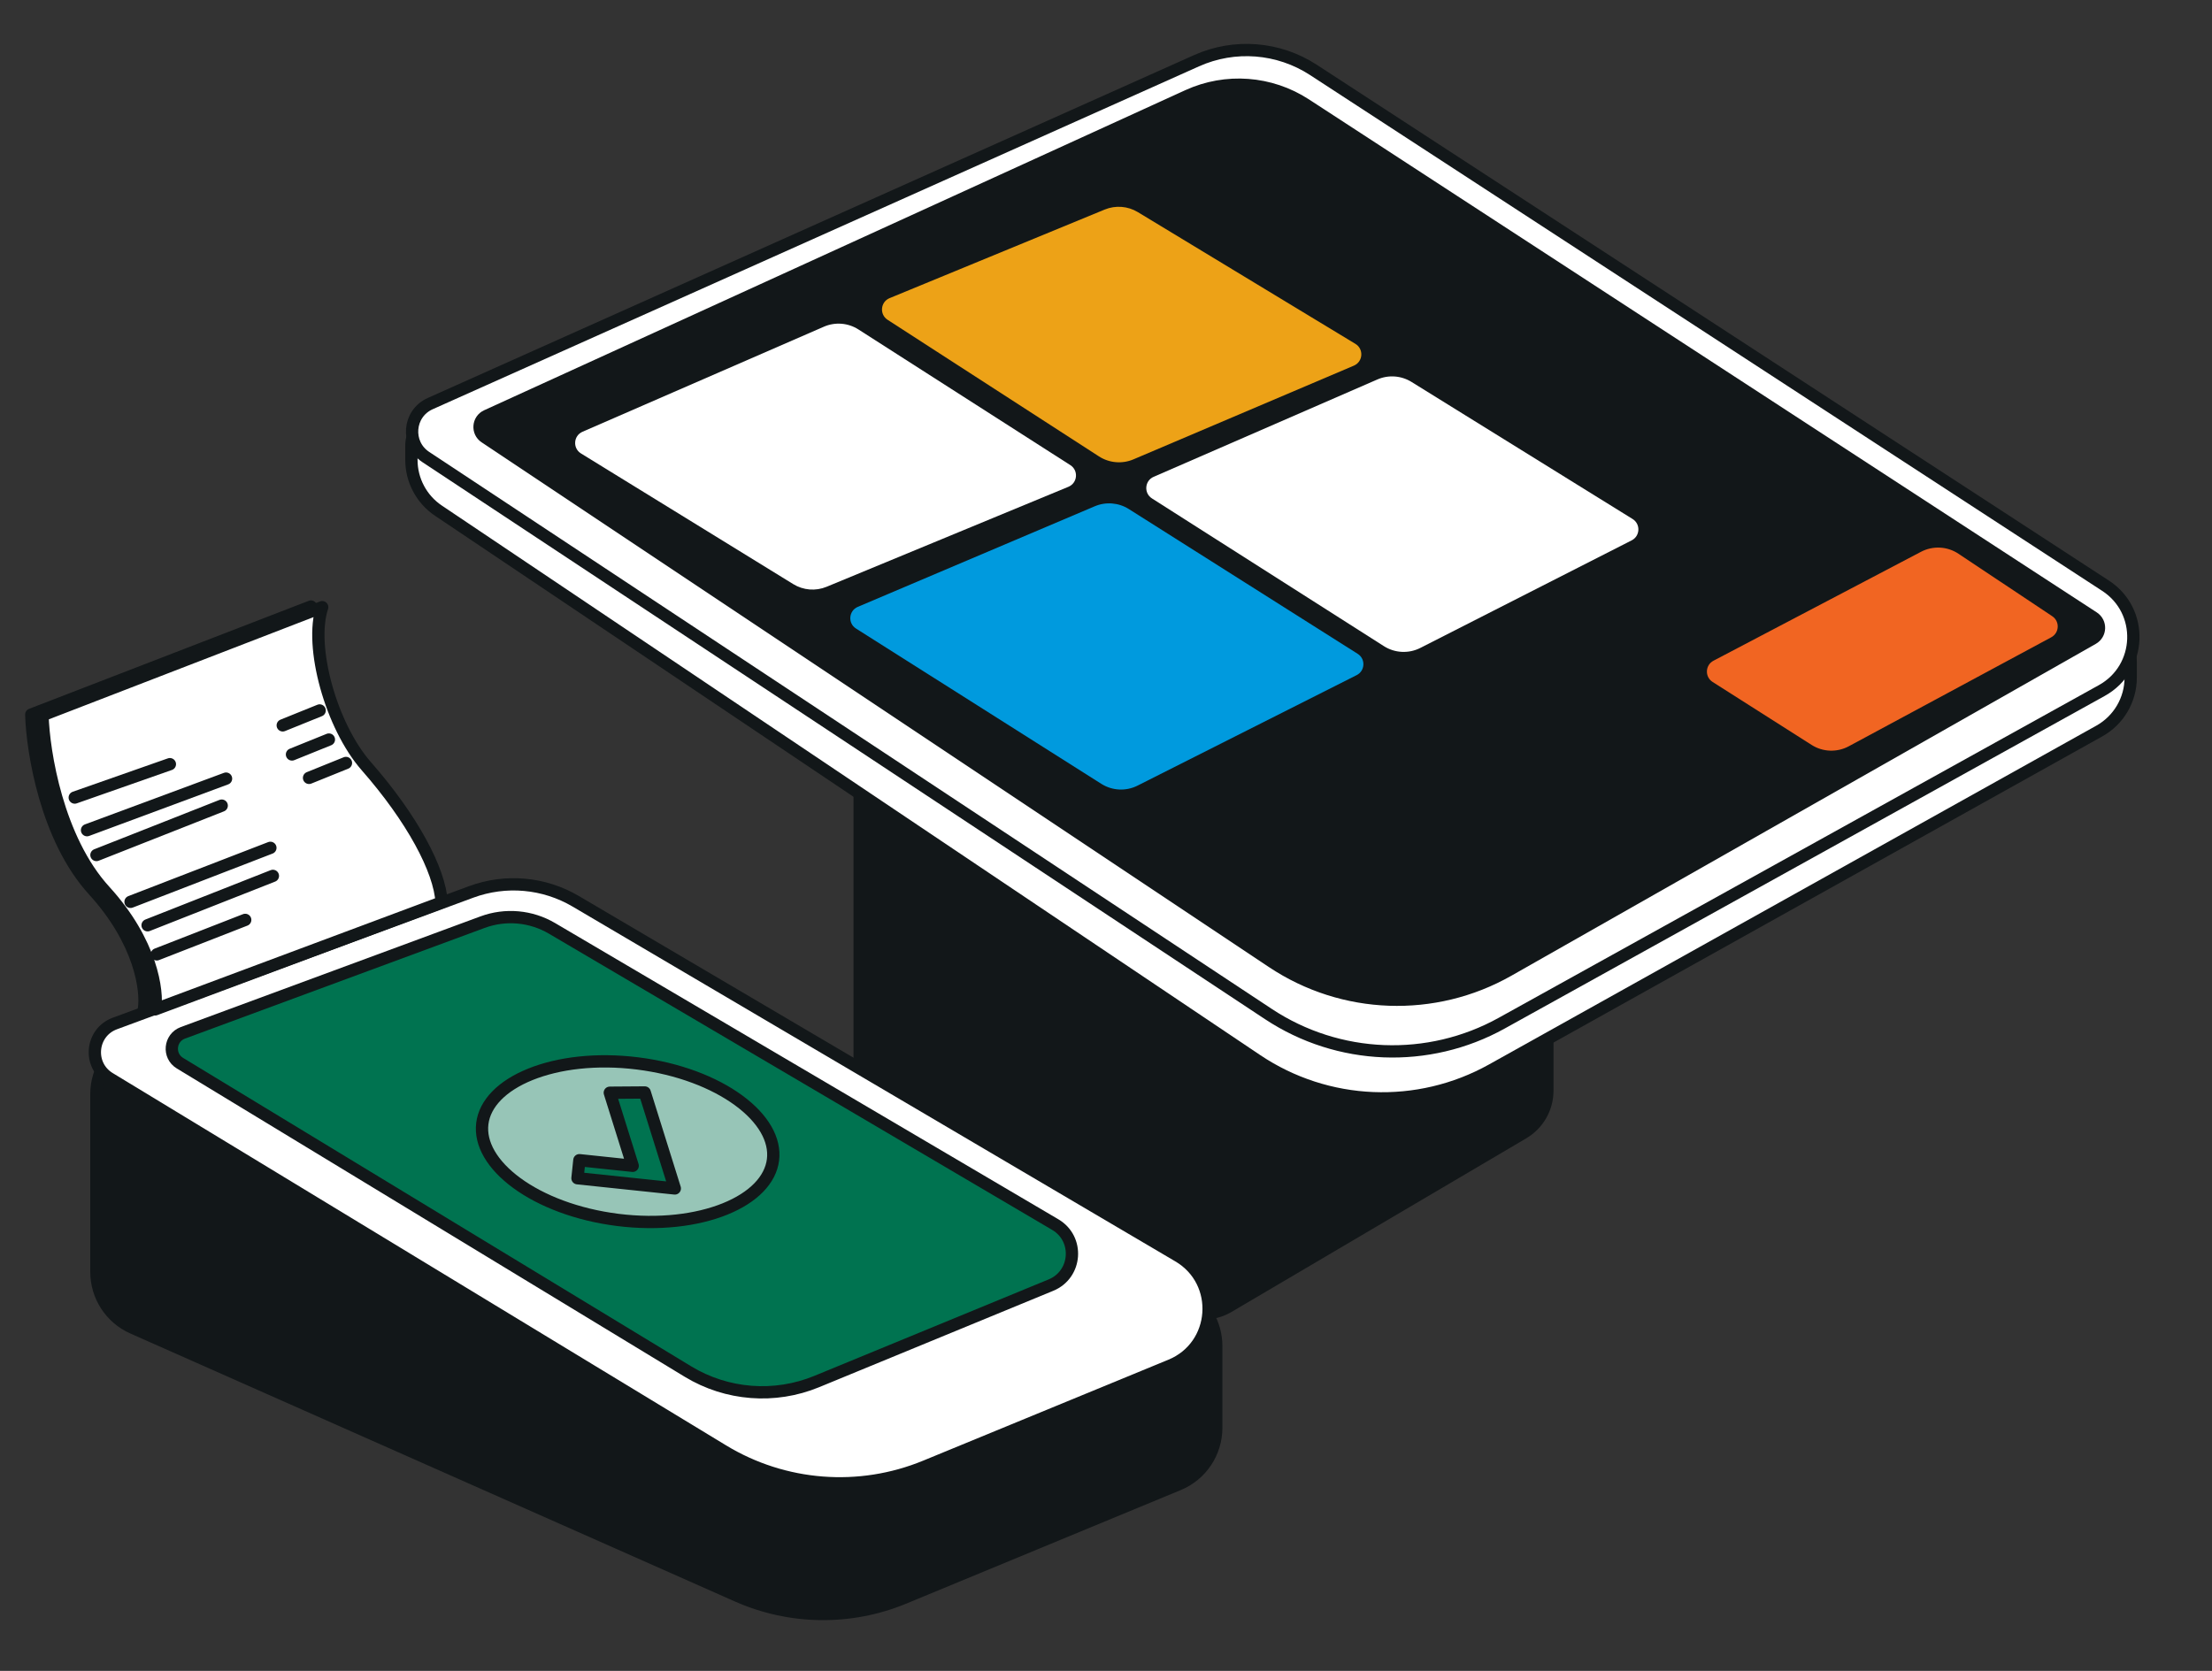 <svg width="90" height="68" viewBox="0 0 90 68" fill="none" xmlns="http://www.w3.org/2000/svg">
<rect x="0" y="0" width="90" height="68" fill="#333333" stroke="none"/>
<path d="M34.977 44.387V25.083C34.977 24.298 35.436 23.586 36.151 23.262L44.444 19.511C45.081 19.223 45.822 19.288 46.398 19.683L62.089 30.443C62.633 30.816 62.958 31.433 62.958 32.092V44.387C62.958 45.095 62.583 45.749 61.974 46.109L49.982 53.175C49.356 53.544 48.579 53.544 47.952 53.175L35.961 46.109C35.351 45.749 34.977 45.095 34.977 44.387Z" fill="#121719" stroke="#121719" stroke-width="0.5"/>
<path d="M48.364 4.274L17.51 16.979C17.043 17.171 16.739 17.625 16.739 18.13L16.739 18.717C16.739 19.547 17.152 20.322 17.841 20.784L51.134 43.145C53.995 45.066 57.693 45.219 60.702 43.54L85.415 29.75C86.203 29.311 86.692 28.479 86.692 27.576L86.692 26.929C86.692 26.066 86.245 25.264 85.511 24.811L52.879 4.642C51.52 3.803 49.841 3.666 48.364 4.274Z" fill="white" stroke="#121719" stroke-width="0.5"/>
<path d="M48.684 2.471L17.503 16.426C16.607 16.827 16.506 18.059 17.325 18.6L51.609 41.269C54.457 43.152 58.115 43.295 61.101 41.639L85.518 28.101C87.159 27.191 87.242 24.861 85.669 23.837L53.436 2.843C52.018 1.92 50.228 1.779 48.684 2.471Z" fill="white" stroke="#121719" stroke-width="0.5"/>
<path d="M48.333 3.896L19.803 16.923C19.447 17.085 19.408 17.576 19.734 17.793L51.767 39.148C54.645 41.068 58.36 41.2 61.369 39.492L85.15 25.985C85.475 25.8 85.489 25.336 85.175 25.132L53.119 4.253C51.69 3.323 49.884 3.188 48.333 3.896Z" fill="#121719" stroke="#121719" stroke-width="0.5"/>
<path d="M43.549 18.929L34.928 13.408C34.507 13.138 33.979 13.096 33.521 13.296L23.701 17.571C23.331 17.732 23.295 18.243 23.639 18.454L32.274 23.771C32.683 24.023 33.188 24.064 33.632 23.88L43.47 19.811C43.843 19.657 43.889 19.147 43.549 18.929Z" fill="white"/>
<path d="M55.148 13.994L46.295 8.632C45.888 8.386 45.388 8.347 44.947 8.528L36.195 12.133C35.822 12.287 35.776 12.796 36.114 13.015L44.714 18.574C45.132 18.844 45.657 18.889 46.115 18.695L55.084 14.881C55.459 14.722 55.496 14.205 55.148 13.994Z" fill="#EDA217"/>
<path d="M55.24 26.608L45.93 20.717C45.514 20.454 44.995 20.412 44.542 20.604L34.901 24.697C34.53 24.855 34.488 25.364 34.828 25.579L44.809 31.899C45.255 32.182 45.815 32.209 46.286 31.971L55.198 27.476C55.545 27.301 55.568 26.815 55.24 26.608Z" fill="#009ADE"/>
<path d="M66.425 21.121L57.43 15.543C57.011 15.284 56.493 15.246 56.041 15.443L46.939 19.405C46.572 19.564 46.533 20.069 46.87 20.284L56.307 26.296C56.754 26.581 57.319 26.608 57.792 26.367L66.388 21.991C66.735 21.814 66.756 21.326 66.425 21.121Z" fill="white"/>
<path d="M69.717 26.889L78.159 22.457C78.644 22.202 79.23 22.232 79.687 22.537L83.501 25.079C83.814 25.288 83.792 25.756 83.46 25.935L75.223 30.37C74.745 30.628 74.166 30.607 73.708 30.315L69.681 27.753C69.357 27.546 69.377 27.067 69.717 26.889Z" fill="#F16522"/>
<path d="M1.272 29.081L12.652 24.684C12.118 26.288 13.015 29.523 14.446 31.154C16.3 33.268 17.438 35.375 17.511 36.699L5.857 41.053C5.972 40.321 5.723 38.331 3.804 36.229C1.884 34.127 1.316 30.588 1.272 29.081Z" fill="#121719" stroke="#121719" stroke-width="0.5" stroke-linecap="round" stroke-linejoin="round"/>
<path d="M18.859 36.983L5.505 42.206C4.55 42.579 3.922 43.499 3.922 44.525L3.922 51.763C3.922 52.747 4.502 53.64 5.402 54.039L30.002 64.946C32.154 65.9 34.603 65.931 36.778 65.031L47.948 60.409C48.879 60.024 49.486 59.115 49.486 58.108L49.486 54.779C49.486 53.912 49.035 53.106 48.294 52.654L23.268 37.371C21.94 36.56 20.308 36.416 18.859 36.983Z" fill="#121719" stroke="#121719" stroke-width="0.5"/>
<path d="M19.17 36.298L4.673 41.653C3.696 42.014 3.568 43.344 4.458 43.885L29.414 59.036C31.902 60.547 34.961 60.785 37.653 59.676L47.633 55.567C49.535 54.784 49.721 52.163 47.948 51.119L23.422 36.678C22.134 35.919 20.573 35.78 19.17 36.298Z" fill="white" stroke="#121719" stroke-width="0.5"/>
<path d="M19.633 37.529L7.441 42.033C6.9 42.233 6.829 42.969 7.322 43.268L27.99 55.817C29.573 56.778 31.518 56.929 33.23 56.224L42.761 52.299C43.814 51.865 43.917 50.415 42.936 49.837L22.461 37.782C21.604 37.277 20.566 37.184 19.633 37.529Z" fill="#007350" stroke="#121719" stroke-width="0.5"/>
<path d="M25.936 43.277C27.603 43.485 29.053 44.049 30.05 44.779C31.055 45.516 31.553 46.383 31.451 47.2C31.349 48.017 30.653 48.734 29.498 49.201C28.352 49.664 26.808 49.855 25.141 49.647C23.474 49.438 22.023 48.875 21.026 48.144C20.021 47.407 19.523 46.541 19.624 45.724C19.726 44.907 20.423 44.189 21.578 43.722C22.724 43.259 24.268 43.069 25.936 43.277Z" fill="#97C5B7" stroke="#121719" stroke-width="0.5"/>
<path d="M1.729 29.106L13.109 24.71C12.575 26.313 13.473 29.548 14.903 31.18C16.757 33.294 17.895 35.401 17.968 36.725L6.314 41.078C6.429 40.346 6.18 38.357 4.261 36.255C2.341 34.153 1.773 30.613 1.729 29.106Z" fill="white" stroke="#121719" stroke-width="0.5" stroke-linecap="round" stroke-linejoin="round"/>
<path d="M3.041 32.458L6.912 31.099" stroke="#121719" stroke-width="0.5" stroke-linecap="round" stroke-linejoin="round"/>
<path d="M3.541 33.785L9.197 31.687" stroke="#121719" stroke-width="0.5" stroke-linecap="round" stroke-linejoin="round"/>
<path d="M3.924 34.796L9.021 32.786M5.311 36.702L11.001 34.504M6.005 37.655L11.103 35.645M6.381 38.839L9.977 37.436M13.006 28.913L11.504 29.52M13.382 30.097L11.88 30.704M14.076 31.05L12.574 31.657" stroke="#121719" stroke-width="0.5" stroke-linecap="round" stroke-linejoin="round"/>
<path d="M26.233 44.46L27.456 48.366L23.496 47.95L23.573 47.216L25.742 47.444L24.811 44.47L26.233 44.46Z" fill="#007350" stroke="#121719" stroke-width="0.5" stroke-linejoin="round"/>
</svg>
